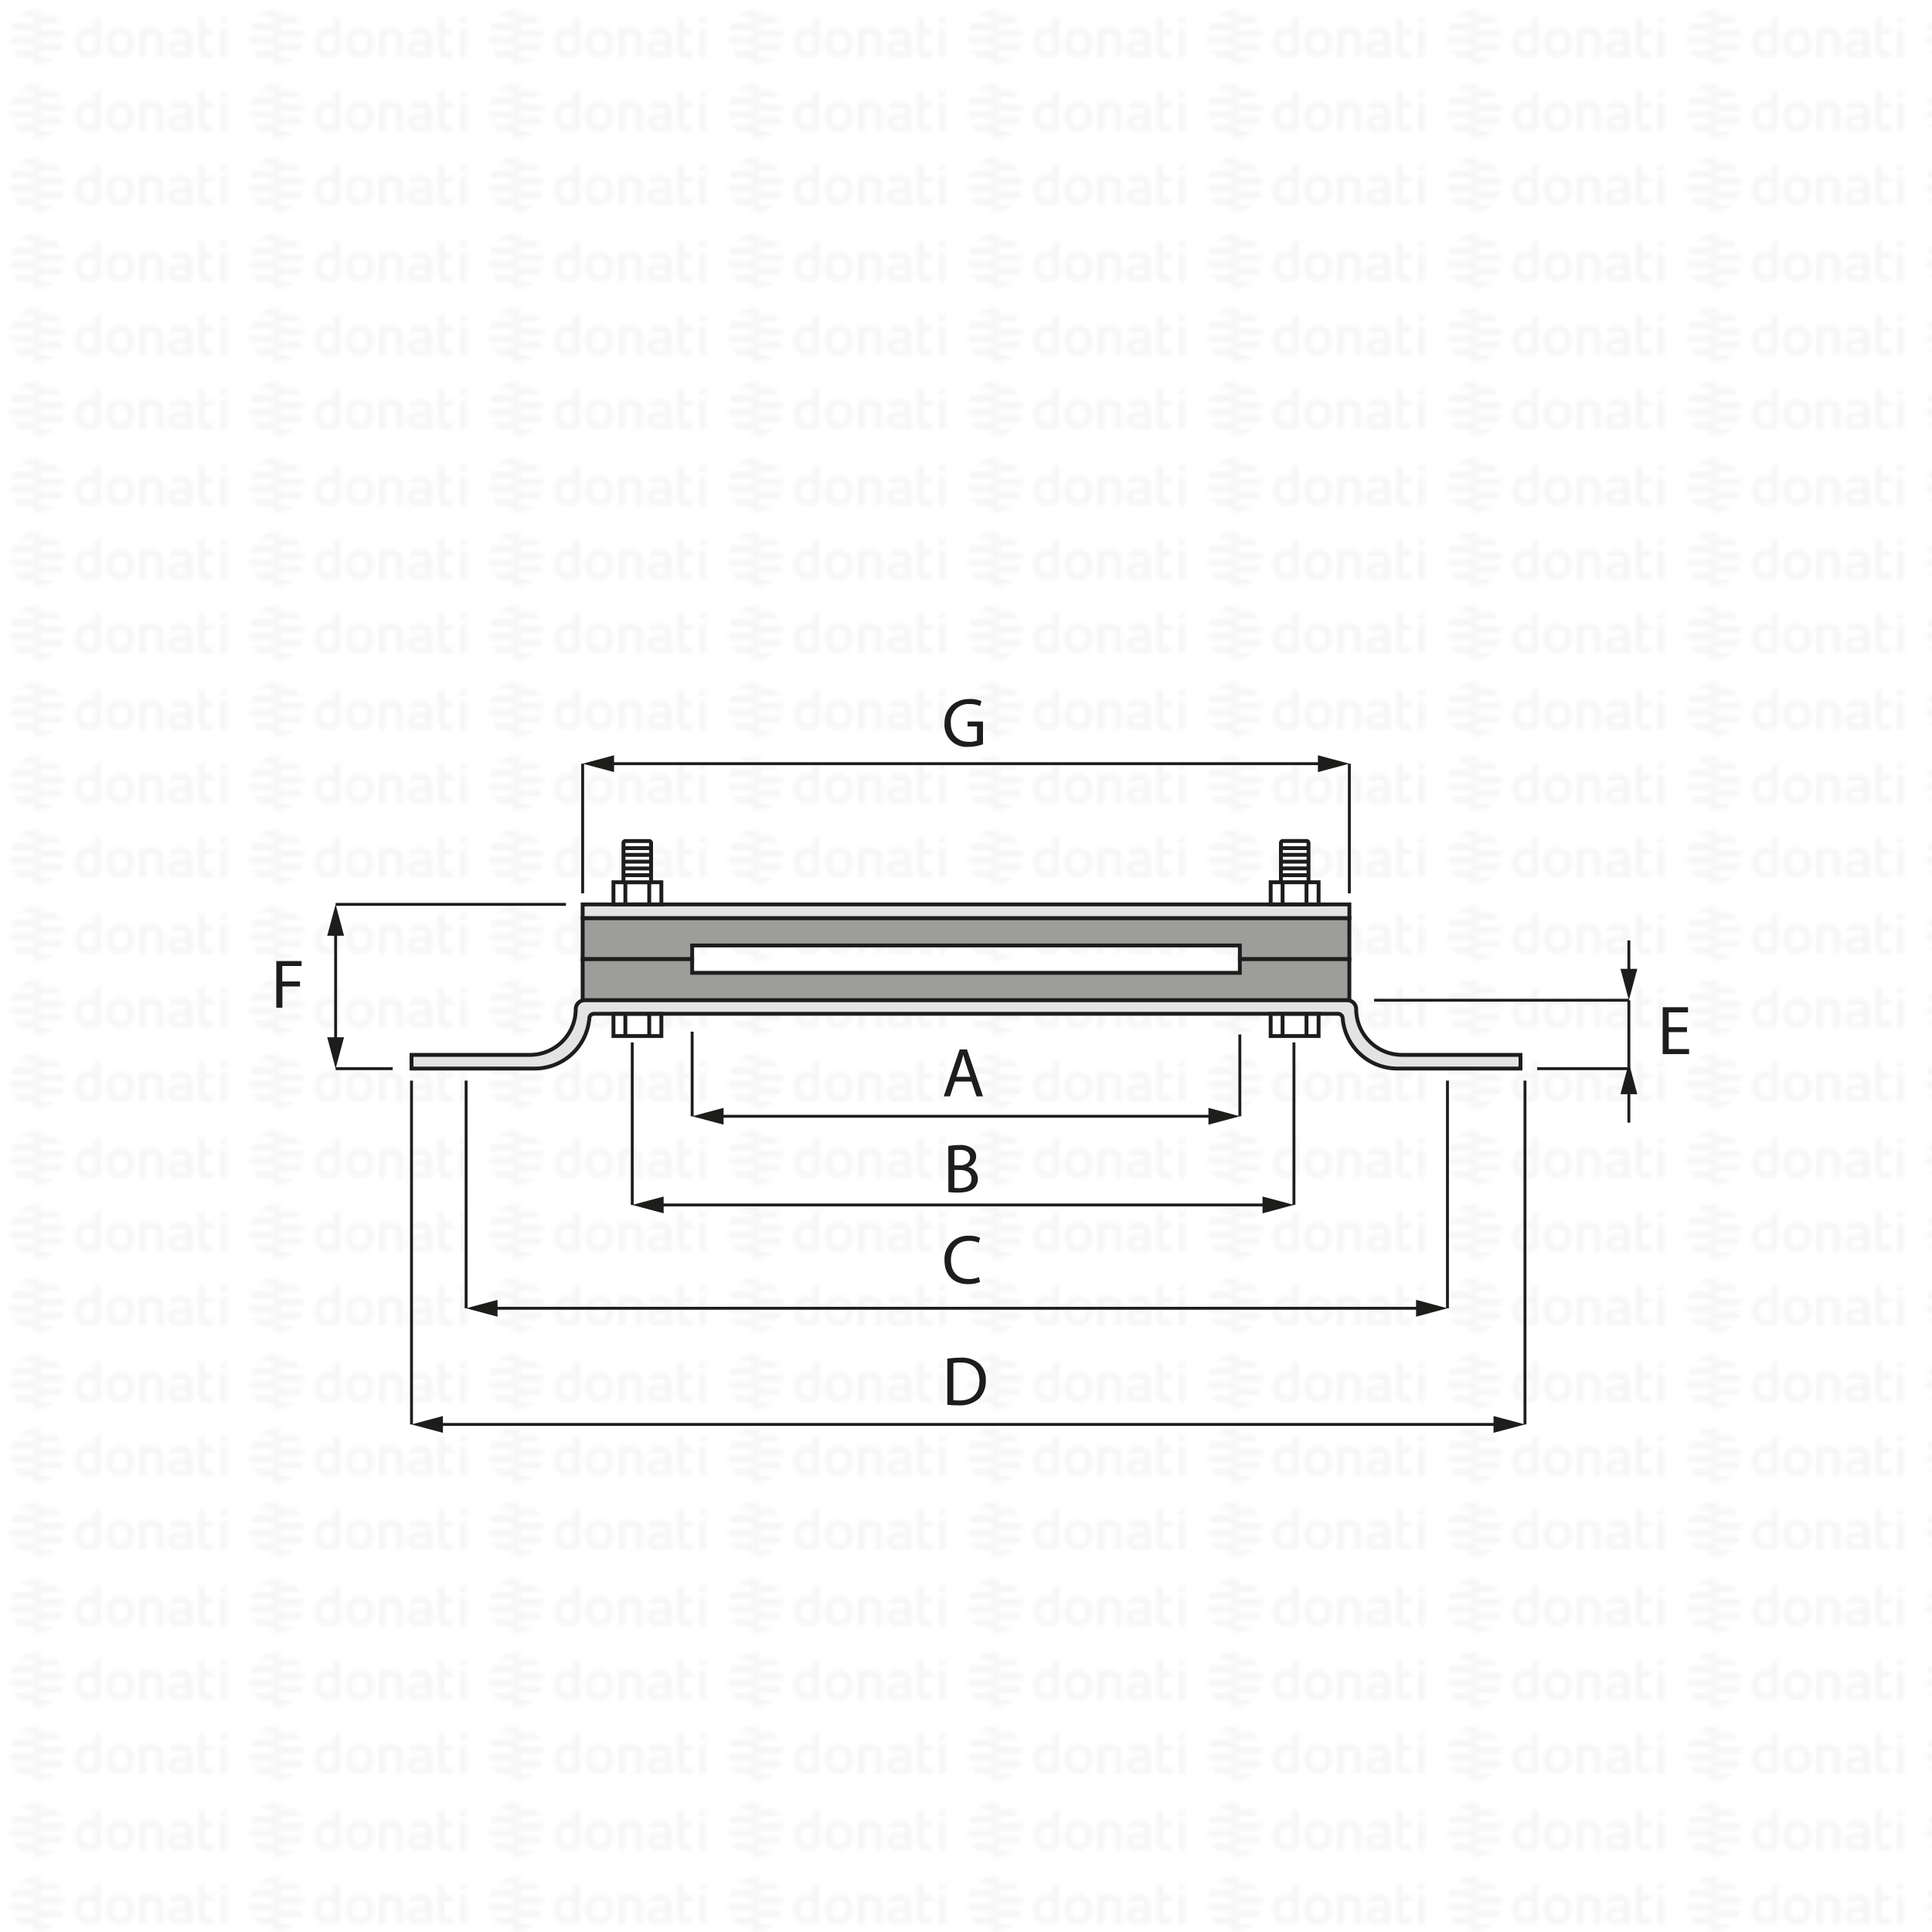 <svg id="Livello_1" data-name="Livello 1" xmlns="http://www.w3.org/2000/svg" xmlns:xlink="http://www.w3.org/1999/xlink" viewBox="0 0 500 500"><defs><style>.cls-1,.cls-10,.cls-11,.cls-7{fill:none;}.cls-2{fill:#f6f6f6;}.cls-3{fill:url(#DONATI_WATERMARK);}.cls-4{fill:#9d9d9c;}.cls-10,.cls-4,.cls-5,.cls-6,.cls-7{stroke:#1d1d1b;}.cls-10,.cls-11,.cls-4,.cls-5,.cls-6,.cls-7{stroke-miterlimit:10;}.cls-5{fill:#e3e3e3;}.cls-6,.cls-8{fill:#fff;}.cls-9{fill:#1d1d1b;}.cls-10,.cls-11{stroke-width:0.75px;}.cls-11{stroke:#1e1e1c;}.cls-12{fill:#1e1e1c;}</style><pattern id="DONATI_WATERMARK" data-name="DONATI WATERMARK" width="61.14" height="57.34" patternUnits="userSpaceOnUse" viewBox="0 0 61.14 57.34"><rect class="cls-1" width="61.14" height="57.34"/><polygon class="cls-2" points="8.55 51.31 8.55 51.31 9.43 51.31 10.57 51.31 10.57 51.31 9.43 51.31 8.55 51.31 8.55 51.31"/><polygon class="cls-2" points="8.55 53.08 8.55 53.08 9.23 53.08 10.57 53.08 10.57 53.08 9.23 53.08 8.55 53.08 8.55 53.08"/><polygon class="cls-2" points="10.57 44.26 10.57 44.26 9.69 44.26 8.55 44.26 8.55 44.26 9.69 44.26 10.57 44.26 10.57 44.26"/><path class="cls-2" d="M57,44.21V42.86l1.69-.33v1.68Zm1.69,1.41V53h-1.7V45.62ZM53,47.12v3.43a1.2,1.2,0,0,0,.14.76.82.82,0,0,0,.69.22,5.65,5.65,0,0,0,1.22-.2l.22,0v1.6a7.58,7.58,0,0,1-1.57.23c-1.56,0-2.38-.9-2.38-2.59V42.86L53,42.53v3.08h2.28v1.51ZM49.82,53H48.19v-.27l-.24.06a8.27,8.27,0,0,1-1.86.3c-1.61,0-2.6-.85-2.6-2.22,0-1.08.55-2.37,3.21-2.37h1.47v-.46c0-.76-.39-1.09-1.28-1.09a8.18,8.18,0,0,0-2.13.38l-.56.16v-1.6l.21-.06A8.73,8.73,0,0,1,47,45.42c1.82,0,2.86.95,2.86,2.62v2.74h0V53Zm-1.64-1.72V50h-1.6c-1.24,0-1.4.48-1.4.9s.11.8,1.1.8a6.43,6.43,0,0,0,1.39-.21l.51-.13ZM40.57,53v-4.7c0-.92-.41-1.32-1.35-1.32a5.76,5.76,0,0,0-1.49.21V53H36V45.6h1.64a8,8,0,0,1,1.65-.17c1.88,0,3,1,3,2.77V53Zm-5.88-3.77c0,2.37-1.39,3.85-3.62,3.85s-3.56-1.48-3.56-3.85,1.38-3.84,3.61-3.84,3.57,1.47,3.57,3.84Zm-1.73,0c0-1.53-.67-2.37-1.89-2.37-1.52,0-1.84,1.29-1.84,2.37s.33,2.38,1.89,2.38S33,50.34,33,49.26Zm-6.8,2.28a1.16,1.16,0,0,1-1,1.22,8,8,0,0,1-2.25.32c-2.17,0-3.47-1.42-3.47-3.79s1.24-3.84,3.4-3.84a5.54,5.54,0,0,1,1.62.29V42.86l.19,0,.61-.12.6-.11.29-.06v9Zm-1.69-.19V47.26A7,7,0,0,0,23,47c-1.23,0-1.83.75-1.83,2.27s.63,2.28,1.87,2.28a6,6,0,0,0,1.46-.2ZM10.63,47.79H8.55V46h7.84a6.92,6.92,0,0,1,.22,1.77Zm.75-3.53H8.55V42.49h5.67a7.07,7.07,0,0,1,1.45,1.77ZM9.89,49.55h6.5a7,7,0,0,1-.72,1.76H8.55V49.55Zm0,3.53h4.34a7,7,0,0,1-3.65,1.68h-.08a5.74,5.74,0,0,1-.93.07,7.79,7.79,0,0,1-1-.07h0V53.08Z"/><path class="cls-2" d="M9.88,53.08h-5a7.17,7.17,0,0,1-1.44-1.76h7.12v1.76Zm0-3.53H2.72a7.25,7.25,0,0,1-.22-1.76h8.07v1.76ZM9.22,46H2.72a6.82,6.82,0,0,1,.73-1.76h7.12V46Zm0-3.53H4.89a7.11,7.11,0,0,1,3.66-1.68h.07a7.3,7.3,0,0,1,.94-.07,7.93,7.93,0,0,1,1,.07h0v1.68Z"/><polygon class="cls-2" points="8.55 32.2 8.55 32.2 9.43 32.2 10.57 32.2 10.57 32.2 9.43 32.2 8.55 32.2 8.55 32.2"/><polygon class="cls-2" points="8.55 33.96 8.55 33.97 9.23 33.97 10.57 33.97 10.57 33.96 9.23 33.96 8.55 33.96 8.55 33.96"/><polygon class="cls-2" points="10.57 25.14 10.57 25.14 9.69 25.14 8.55 25.14 8.55 25.14 9.69 25.14 10.57 25.14 10.57 25.14"/><path class="cls-2" d="M57,25.09V23.74l1.69-.32v1.67Zm1.69,1.42v7.4h-1.7v-7.4ZM53,28v3.44a1.22,1.22,0,0,0,.14.76.85.85,0,0,0,.69.22,5.65,5.65,0,0,0,1.22-.2l.22,0v1.59A7.58,7.58,0,0,1,53.7,34c-1.56,0-2.38-.89-2.38-2.59V23.74L53,23.42v3.07h2.28V28Zm-3.19,5.91H48.19v-.27L48,33.7a8.27,8.27,0,0,1-1.86.3c-1.61,0-2.6-.84-2.6-2.21,0-1.08.55-2.37,3.21-2.37h1.47V29c0-.76-.39-1.1-1.28-1.1a8.63,8.63,0,0,0-2.13.38l-.56.17v-1.6l.21-.06A8.79,8.79,0,0,1,47,26.3c1.82,0,2.86,1,2.86,2.63v2.73h0v2.25ZM48.18,32.2V30.84h-1.6c-1.24,0-1.4.48-1.4.9s.11.79,1.1.79a6.43,6.43,0,0,0,1.39-.21l.51-.12Zm-7.61,1.71v-4.7c0-.92-.41-1.31-1.35-1.31a5.76,5.76,0,0,0-1.49.21v5.8H36V26.49h1.64a7.39,7.39,0,0,1,1.65-.17c1.88,0,3,1,3,2.77v4.81Zm-5.88-3.76c0,2.37-1.39,3.84-3.62,3.84s-3.56-1.47-3.56-3.84,1.38-3.85,3.61-3.85,3.57,1.47,3.57,3.85Zm-1.73,0c0-1.54-.67-2.38-1.89-2.38-1.52,0-1.84,1.29-1.84,2.38s.33,2.37,1.89,2.37S33,31.23,33,30.15Zm-6.8,2.27a1.16,1.16,0,0,1-1,1.23,8.39,8.39,0,0,1-2.25.32c-2.17,0-3.47-1.42-3.47-3.8s1.24-3.83,3.4-3.83a5.47,5.47,0,0,1,1.62.28V23.74l.19,0,.61-.12.6-.12.29,0v9Zm-1.69-.19V28.15a7,7,0,0,0-1.5-.26c-1.23,0-1.83.74-1.83,2.27s.63,2.27,1.87,2.27a5.52,5.52,0,0,0,1.46-.2ZM10.63,28.67H8.55V26.91h7.84a6.79,6.79,0,0,1,.22,1.76Zm.75-3.53H8.55V23.38h5.67a7,7,0,0,1,1.45,1.76Zm-1.49,5.3h6.5a7.32,7.32,0,0,1-.72,1.76H8.55V30.44Zm0,3.53h4.34a7,7,0,0,1-3.65,1.68h-.08a7.14,7.14,0,0,1-.93.07,6.27,6.27,0,0,1-1-.08h0V34Z"/><path class="cls-2" d="M9.88,34h-5A7,7,0,0,1,3.45,32.2h7.12V34Zm0-3.52H2.72a7.4,7.4,0,0,1-.22-1.77h8.07v1.77Zm-.67-3.53H2.72a6.88,6.88,0,0,1,.73-1.77h7.12v1.77Zm0-3.53H4.89a7,7,0,0,1,3.66-1.69h.07a7.3,7.3,0,0,1,.94-.07,7.93,7.93,0,0,1,1,.08h0v1.69Z"/><polygon class="cls-2" points="8.55 13.09 8.55 13.09 9.43 13.09 10.57 13.09 10.57 13.09 9.43 13.09 8.55 13.09 8.55 13.09"/><polygon class="cls-2" points="8.55 14.85 8.55 14.85 9.23 14.85 10.57 14.85 10.57 14.85 9.23 14.85 8.55 14.85 8.55 14.85"/><polygon class="cls-2" points="10.57 6.03 10.57 6.03 9.69 6.03 8.55 6.03 8.55 6.03 9.69 6.03 10.57 6.03 10.57 6.03"/><path class="cls-2" d="M57,6V4.63l1.69-.33V6ZM58.64,7.4v7.4h-1.7V7.4ZM53,8.89v3.43a1.2,1.2,0,0,0,.14.76.83.83,0,0,0,.69.23,5.89,5.89,0,0,0,1.22-.21l.22,0v1.6a7.58,7.58,0,0,1-1.57.23c-1.56,0-2.38-.9-2.38-2.59V4.63L53,4.3V7.38h2.28V8.89ZM49.82,14.8H48.19v-.27l-.24.06a8.27,8.27,0,0,1-1.86.3c-1.61,0-2.6-.85-2.6-2.22,0-1.08.55-2.37,3.21-2.37h1.47V9.84c0-.76-.39-1.09-1.28-1.09a8.18,8.18,0,0,0-2.13.38l-.56.16V7.7l.21-.06A8.46,8.46,0,0,1,47,7.19c1.82,0,2.86,1,2.86,2.63v2.73h0V14.8Zm-1.64-1.72V11.72h-1.6c-1.24,0-1.4.48-1.4.9s.11.8,1.1.8a6.43,6.43,0,0,0,1.39-.21l.51-.13ZM40.57,14.8V10.1c0-.92-.41-1.31-1.35-1.31a5.61,5.61,0,0,0-1.49.2V14.8H36V7.37h1.64v0a7.5,7.5,0,0,1,1.65-.18c1.88,0,3,1,3,2.77V14.8ZM34.69,11c0,2.37-1.39,3.85-3.62,3.85S27.51,13.4,27.51,11s1.38-3.84,3.61-3.84S34.69,8.66,34.69,11ZM33,11c0-1.53-.67-2.37-1.89-2.37-1.52,0-1.84,1.29-1.84,2.37s.33,2.38,1.89,2.38S33,12.12,33,11Zm-6.8,2.28a1.15,1.15,0,0,1-1,1.22,8,8,0,0,1-2.25.32c-2.17,0-3.47-1.42-3.47-3.79s1.24-3.84,3.4-3.84a5.54,5.54,0,0,1,1.62.29V4.63l.19,0,.61-.12.6-.11.29-.06v9Zm-1.69-.19V9A7,7,0,0,0,23,8.77c-1.23,0-1.83.75-1.83,2.27s.63,2.28,1.87,2.28a6,6,0,0,0,1.46-.2ZM10.63,9.56H8.55V7.79h7.84a6.92,6.92,0,0,1,.22,1.77ZM11.38,6H8.55V4.26h5.67A7.07,7.07,0,0,1,15.67,6ZM9.89,11.32h6.5a7.23,7.23,0,0,1-.72,1.77H8.55V11.32Zm0,3.53h4.34a7,7,0,0,1-3.65,1.68h-.08a5.74,5.74,0,0,1-.93.06,6.28,6.28,0,0,1-1-.07h0V14.85Z"/><path class="cls-2" d="M9.88,14.85h-5a7,7,0,0,1-1.44-1.76h7.12v1.76Zm0-3.53H2.72A7.25,7.25,0,0,1,2.5,9.56h8.07v1.76ZM9.22,7.79H2.72A7,7,0,0,1,3.45,6h7.12V7.79Zm0-3.53H4.89A7.11,7.11,0,0,1,8.55,2.58h.07a7.3,7.3,0,0,1,.94-.07,7.93,7.93,0,0,1,1,.07h0V4.26Z"/></pattern></defs><title>AF00055</title><rect class="cls-3" width="500" height="500"/><polygon class="cls-4" points="349.21 248.23 320.87 248.23 320.87 244.69 179.13 244.69 179.13 248.23 150.79 248.23 150.79 237.6 349.21 237.6 349.21 248.23"/><polyline class="cls-4" points="264.17 258.86 349.21 258.86 349.21 248.23 320.87 248.23 320.87 251.77 179.13 251.77 179.13 248.23 150.79 248.23 150.79 258.86 264.17 258.86"/><rect class="cls-5" x="150.79" y="234.06" width="198.43" height="3.54"/><path class="cls-5" d="M347.44,258.86h1.22a2.32,2.32,0,0,1,2.32,2.32h0A11.85,11.85,0,0,0,362.83,273H393.5v3.54H361.61a14.18,14.18,0,0,1-14.06-12.4c0-.22-.05-.44-.07-.66a1.2,1.2,0,0,0-1.21-1.11H153.73a1.2,1.2,0,0,0-1.21,1.11c0,.22,0,.44-.07.66a14.18,14.18,0,0,1-14.06,12.4H106.5V273h30.67A11.85,11.85,0,0,0,149,261.18h0a2.32,2.32,0,0,1,2.32-2.32h196.1Z"/><rect class="cls-6" x="162.09" y="259.07" width="5.73" height="12.4" transform="translate(430.23 100.31) rotate(90)"/><line class="cls-7" x1="168.02" y1="262.4" x2="168.02" y2="268.13"/><line class="cls-7" x1="161.84" y1="262.4" x2="161.84" y2="268.13"/><rect class="cls-6" x="162.09" y="224.99" width="5.73" height="12.4" transform="translate(396.15 66.23) rotate(90)"/><line class="cls-7" x1="168.02" y1="228.32" x2="168.02" y2="234.06"/><line class="cls-7" x1="161.84" y1="228.32" x2="161.84" y2="234.06"/><path class="cls-8" d="M168.44,228.32h-7.08V218.16a.46.46,0,0,1,.46-.47H168a.47.47,0,0,1,.47.47v10.16Z"/><path class="cls-9" d="M168.44,228.32v-.5h-6.58v-9.66h0v0l0,0h0v0H168v0h0l0,0v0h0v10.16h.5v0h.5V218.16a1,1,0,0,0-1-1h-6.15a1,1,0,0,0-1,1v10.66h8.08v-.5Z"/><path class="cls-8" d="M168.44,221.24h0Z"/><path class="cls-9" d="M168.44,221.24v-.5h-7.08v1h7.08v-1h-7.08v1h7.08v-.5Z"/><path class="cls-8" d="M168.32,223h0Z"/><path class="cls-9" d="M168.32,223v-.5h-7.09v1h7.09v-1h-7.09v1h7.09V223Z"/><path class="cls-8" d="M168.44,224.76h0Z"/><path class="cls-9" d="M168.44,224.76v-.5h-7.08v1h7.08v-1h-7.08v1h7.08v-.5Z"/><path class="cls-8" d="M168.44,219.46h0Z"/><path class="cls-9" d="M168.44,219.46V219h-7.08v1h7.08v-1h-7.08v1h7.08v-.5Z"/><path class="cls-8" d="M168.44,226.54h0Z"/><path class="cls-9" d="M168.44,226.54V226h-7.08v1h7.08v-1h-7.08v1h7.08v-.5Z"/><rect class="cls-6" x="332.19" y="259.07" width="5.73" height="12.4" transform="translate(600.32 -69.79) rotate(90)"/><line class="cls-7" x1="338.12" y1="262.4" x2="338.12" y2="268.13"/><line class="cls-7" x1="331.93" y1="262.4" x2="331.93" y2="268.13"/><rect class="cls-6" x="332.19" y="224.98" width="5.73" height="12.4" transform="translate(566.23 -103.87) rotate(90)"/><line class="cls-7" x1="338.12" y1="228.31" x2="338.12" y2="234.05"/><line class="cls-7" x1="331.93" y1="228.31" x2="331.93" y2="234.05"/><path class="cls-8" d="M338.54,228.31h-7.09V218.15a.47.47,0,0,1,.47-.47h6.14a.47.47,0,0,1,.48.47v10.16Z"/><path class="cls-9" d="M338.54,228.31v-.5H332v-9.66h0v0l0,0h0v0h6.14v0h0l0,0v0h0v10.16h.5v0h.5V218.15a1,1,0,0,0-1-1h-6.14a1,1,0,0,0-1,1v10.66H339v-.5Z"/><path class="cls-8" d="M338.54,221.23h0Z"/><path class="cls-9" d="M338.54,221.23v-.5h-7.09v1h7.09v-1h-7.09v1h7.09v-.5Z"/><path class="cls-8" d="M338.41,223h0Z"/><path class="cls-9" d="M338.41,223v-.5h-7.08v1h7.08v-1h-7.08v1h7.08V223Z"/><path class="cls-8" d="M338.54,224.75h0Z"/><path class="cls-9" d="M338.54,224.75v-.5h-7.09v1h7.09v-1h-7.09v1h7.09v-.5Z"/><path class="cls-8" d="M338.54,219.46h0Z"/><path class="cls-9" d="M338.54,219.46V219h-7.09v1h7.09v-1h-7.09v1h7.09v-.5Z"/><path class="cls-8" d="M338.54,226.53h0Z"/><path class="cls-9" d="M338.54,226.53V226h-7.09v1h7.09v-1h-7.09v1h7.09v-.5Z"/><line class="cls-10" x1="179.13" y1="267" x2="179.13" y2="288.89"/><line class="cls-10" x1="320.87" y1="267.72" x2="320.87" y2="288.89"/><line class="cls-10" x1="185.78" y1="288.89" x2="314.22" y2="288.89"/><polygon class="cls-9" points="187.26 291.07 179.13 288.89 187.26 286.71 187.26 291.07"/><polygon class="cls-9" points="312.74 291.07 320.87 288.89 312.74 286.71 312.74 291.07"/><path class="cls-9" d="M247.12,279.91l-1.26,3.82h-1.62l4.12-12.14h1.89l4.15,12.14h-1.68l-1.29-3.82Zm4-1.23-1.19-3.49c-.27-.79-.45-1.51-.63-2.21h0c-.18.72-.38,1.45-.62,2.19l-1.18,3.51Z"/><path class="cls-9" d="M71.51,248.72h6.54V250h-5v4h4.59v1.3H73.08v5.49H71.51Z"/><path class="cls-9" d="M254.4,192.61a11.14,11.14,0,0,1-3.73.67,5.69,5.69,0,0,1-6.23-6.12c0-3.62,2.5-6.27,6.57-6.27a7.57,7.57,0,0,1,3,.56l-.38,1.28a6.27,6.27,0,0,0-2.68-.52,4.53,4.53,0,0,0-4.88,4.88c0,3.08,1.85,4.89,4.68,4.89a5.16,5.16,0,0,0,2.09-.32V188H250.4v-1.26h4Z"/><path class="cls-9" d="M436.59,267.11h-4.72v4.38h5.26v1.31H430.3V260.67h6.56V262h-5v3.84h4.72Z"/><path class="cls-9" d="M253.64,331.76a7.77,7.77,0,0,1-3.2.57c-3.43,0-6-2.16-6-6.14a6,6,0,0,1,6.34-6.37,6.47,6.47,0,0,1,2.88.54l-.38,1.28a5.66,5.66,0,0,0-2.45-.51c-2.84,0-4.73,1.82-4.73,5,0,3,1.71,4.88,4.66,4.88a6.41,6.41,0,0,0,2.56-.5Z"/><path class="cls-9" d="M245.16,351.62a23,23,0,0,1,3.33-.25,7,7,0,0,1,4.92,1.51,5.6,5.6,0,0,1,1.71,4.36,6.45,6.45,0,0,1-1.75,4.72A7.5,7.5,0,0,1,248,363.7a25.35,25.35,0,0,1-2.84-.14Zm1.57,10.73a10,10,0,0,0,1.58.09c3.35,0,5.17-1.87,5.17-5.15,0-2.86-1.6-4.68-4.92-4.68a8.83,8.83,0,0,0-1.83.16Z"/><line class="cls-10" x1="120.63" y1="279.66" x2="120.63" y2="338.58"/><line class="cls-10" x1="374.6" y1="279.66" x2="374.6" y2="338.58"/><line class="cls-10" x1="127.27" y1="338.58" x2="367.96" y2="338.58"/><polygon class="cls-9" points="128.76 340.76 120.63 338.58 128.76 336.4 128.76 340.76"/><polygon class="cls-9" points="366.47 340.76 374.6 338.58 366.47 336.4 366.47 340.76"/><line class="cls-10" x1="113.14" y1="368.64" x2="388.01" y2="368.64"/><polygon class="cls-9" points="114.63 370.82 106.5 368.64 114.63 366.46 114.63 370.82"/><polygon class="cls-9" points="386.52 370.82 394.66 368.64 386.52 366.46 386.52 370.82"/><line class="cls-10" x1="170.26" y1="311.84" x2="328.22" y2="311.84"/><polygon class="cls-9" points="171.75 314.01 163.62 311.83 171.75 309.66 171.75 314.01"/><polygon class="cls-9" points="326.74 314.01 334.87 311.83 326.74 309.66 326.74 314.01"/><line class="cls-10" x1="150.79" y1="231.19" x2="150.79" y2="197.64"/><line class="cls-10" x1="349.21" y1="231.19" x2="349.21" y2="197.64"/><line class="cls-10" x1="157.43" y1="197.64" x2="342.57" y2="197.64"/><polygon class="cls-9" points="158.92 199.82 150.79 197.64 158.92 195.46 158.92 199.82"/><polygon class="cls-9" points="341.08 199.82 349.21 197.64 341.08 195.46 341.08 199.82"/><line class="cls-10" x1="101.63" y1="276.57" x2="86.86" y2="276.57"/><line class="cls-10" x1="146.47" y1="234.05" x2="86.86" y2="234.05"/><line class="cls-10" x1="86.86" y1="269.93" x2="86.86" y2="240.69"/><polygon class="cls-9" points="89.04 268.44 86.86 276.57 84.68 268.44 89.04 268.44"/><polygon class="cls-9" points="89.04 242.18 86.86 234.05 84.68 242.18 89.04 242.18"/><line class="cls-10" x1="397.81" y1="276.57" x2="421.55" y2="276.57"/><line class="cls-10" x1="355.62" y1="258.86" x2="421.55" y2="258.86"/><line class="cls-10" x1="421.55" y1="276.57" x2="421.55" y2="258.86"/><line class="cls-10" x1="421.55" y1="252.21" x2="421.55" y2="243.38"/><polygon class="cls-9" points="423.73 250.73 421.55 258.86 419.37 250.73 423.73 250.73"/><line class="cls-10" x1="421.55" y1="281.69" x2="421.55" y2="290.53"/><polygon class="cls-9" points="419.37 283.18 421.55 275.05 423.73 283.18 419.37 283.18"/><line class="cls-11" x1="163.62" y1="269.78" x2="163.62" y2="311.84"/><line class="cls-11" x1="334.87" y1="269.78" x2="334.87" y2="311.84"/><path class="cls-12" d="M245.42,296.59a16.12,16.12,0,0,1,2.87-.25,5,5,0,0,1,3.33.88,2.56,2.56,0,0,1,1,2.14,2.89,2.89,0,0,1-2.05,2.67h0a3.13,3.13,0,0,1,2.5,3.05,3.29,3.29,0,0,1-1,2.43c-.85.77-2.22,1.13-4.2,1.13a17.82,17.82,0,0,1-2.43-.14Zm1.57,5h1.42c1.66,0,2.63-.87,2.63-2,0-1.42-1.08-2-2.66-2a7.18,7.18,0,0,0-1.39.11Zm0,5.81a7.15,7.15,0,0,0,1.31.08c1.62,0,3.12-.6,3.12-2.36s-1.42-2.34-3.13-2.34H247Z"/><line class="cls-11" x1="106.5" y1="279.66" x2="106.5" y2="368.64"/><line class="cls-11" x1="394.66" y1="279.66" x2="394.66" y2="368.64"/></svg>